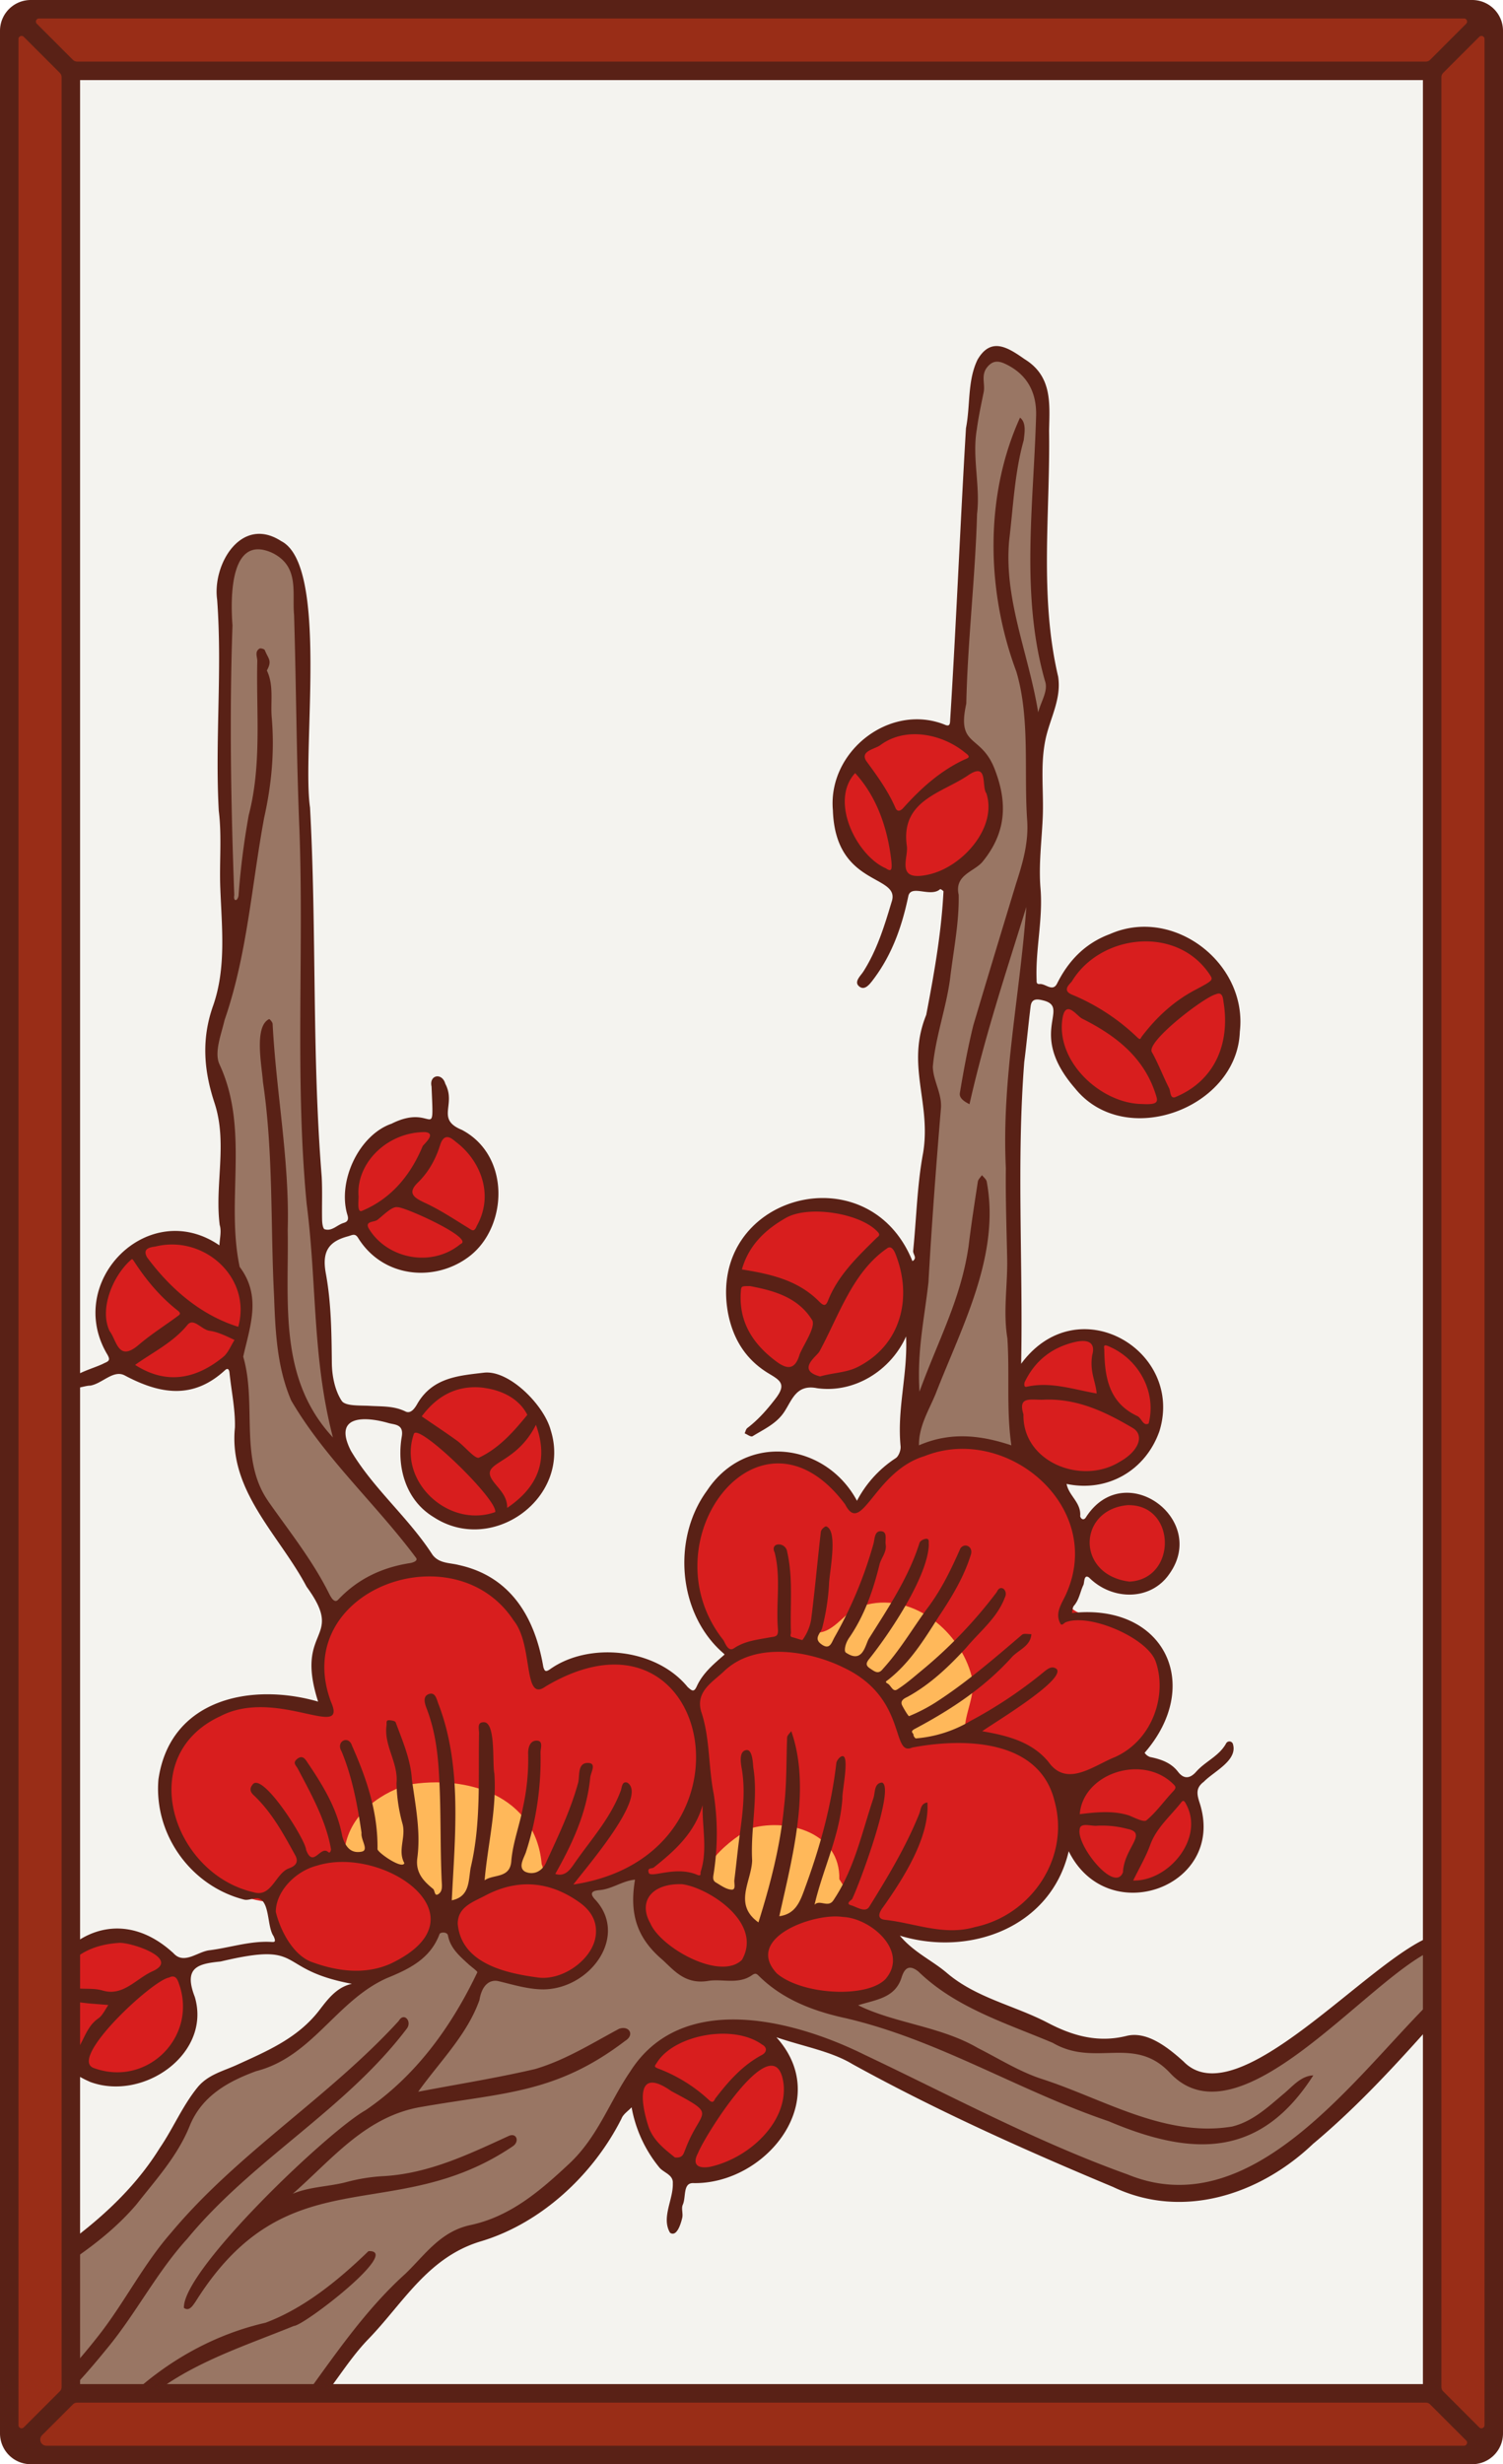 <svg xmlns="http://www.w3.org/2000/svg" xmlns:xlink="http://www.w3.org/1999/xlink" viewBox="0 0 976 1600"><defs><style>.cls-1{fill:none;}.cls-2{fill:#f4f3ef;}.cls-3{clip-path:url(#clip-path);}.cls-4{fill:#ffb85a;}.cls-5{fill:#997664;}.cls-6{fill:#d81e1e;}.cls-7{fill:#592116;}.cls-8{fill:#992d17;}</style><clipPath id="clip-path"><path class="cls-1" d="M960,22V1578a6,6,0,0,1-6,6H22a6,6,0,0,1-6-6V22a6,6,0,0,1,6-6H954A6,6,0,0,1,960,22Z"/></clipPath></defs><g id="Paper_Backing" data-name="Paper Backing"><path class="cls-2" d="M960,22V1578a6,6,0,0,1-6,6H22a6,6,0,0,1-6-6V22a6,6,0,0,1,6-6H954A6,6,0,0,1,960,22Z"/></g><g id="Wikipedia_Cropped" data-name="Wikipedia Cropped"><g class="cls-3"><path class="cls-4" d="M492.54,1252.26c-18-9.57-4.23-18.58-29.72-26.5-16.51-28.09,24.93-58.43,51.58-46.08,30.1-2.94,55.49,46.62,22.74,60.46-19.56-2.69-15.07,3.92-30.52,8.06C500,1244.9,497.59,1249.83,492.54,1252.26Zm-199.21-14.34c-3.62-.53-5.51-5.18-9.82-3.61-6.66-3.06-11.09-11.09-14.8-16.14-1.32-2.93-4.53-3.82-7.45-3.24-8.41-.38-18.48-14-28.9-8.35-28.36-5.75-5.19-32.65,5.82-43.18,16.23-12.22,37-13.55,56.53-13.33,31.86.62,65.74,29,63.48,60.89-8.94,17.39-19.84.94-40.78,12.9C305.9,1223.33,305.12,1236.7,293.33,1237.92ZM594.7,1132.74c-8.48-1-4.25-11.29-7.64-15.9-4.84-3.7-4.28-12.43-8.66-16.19-7.91-7.65-15.09-15.79-24-21.33-5.07.48-8.73-6.36-13.56-6.83-8.17,2.73-18.2-5.8-11.76-14.56C590.51,975.07,702.94,1124.49,594.7,1132.74Z"/><path class="cls-5" d="M55.16,1604c-7-2.51-56.19,5.34-59.16-4,6.66-12.93-13.34-113.44,13.22-113.1,44.64-26.26,88.49-59.88,110.18-108,14.12-37.48,60.94-35.83,82.73-59.52,14.68-14.33,27.53-30.46,47.59-38.71,14.3-5.86,26.58-11.89,32-26.43.79-2.15,3.28-3.48,6.5-3.48,3-.18,6,2.46,6.63,5.43,1.8,10.07,12.94,15.14,18.82,22.8,14.21,6.36,36.59,11.56,52.5,6.15,64.1-35.74-22.69-54.51,38.76-67.23,16.3-7.06,10.09,11.54,10.14,20.68,5,33.39,40.34,53.32,70.85,40.7,2.67-2.46,7.64-2,9.73.89,9.39,7.72,42.54,34.17,57.7,21,.81-3.32,4.86-3.52,7.62-4.41,17.61.67,18.36-19.38,30-23.1,40.1,24.46,86.79,58.89,136.69,55,24.88-3.74,36.81,25,57.66,26.46,62.6-10.33,95.16-73.28,150.93-94.58,32.89,4.76,11.73,27.47-3.54,41.16-39.42,41.86-76.55,86.47-129,113.66-119.47,51.49-317.39-209-403.76-46.77-33.58,74.41-90.88,63.08-134,110.68-38.06,35.44-58.3,73-88,109.67-3.72,3.39-.17,7.45.73,11C179.5,1610.79,59.1,1600.62,55.16,1604Zm162.72-560.57c-15.81-11.94-22.6-37.76-37.2-52.69-13.42-17.13-22.7-33-22.1-57.79,3.2-19.09-8.93-45.46-1.29-65.7,10.22-27.69-10.19-40.92-8.13-65.63C146,765,155.5,729.24,138.75,692.51c-4.64-30.08,16.07-61,18.41-91.4,5.44-11.72-8.71-10.47-9.12-19.24-.66-43.11-3.52-86-2.13-129,3.8-30.14-5.47-61.75,6.47-90.69,16.94-26.75,48.75,6.67,42.22,27.28,8.28,176.26-4.67,353.16,22.32,528.22-2.88,40.67,42.77,61.94,57.13,96.49-.92,2.34-3.57,4-7.28,4.58C245.8,1020.48,232.92,1033.5,217.88,1043.43Zm379-100.93c-11.77-6.1,4-23.11,2-31.9-17.08-33,6.16-78.1,2.28-115.64.13-29.91,9.44-59.76,3.51-88.92-8-23.4,6.42-47.4,8.39-70.84,2.14-17.43,5.69-36.09,5.68-53.32.57-29.71,44.28-27.45,24-79.92A42.35,42.35,0,0,0,628.35,483c-14.07-21.12-.82-60.2-.9-88.11,5.36-48.61-1.63-97.64,7.48-145.88,1-38.65,48.63-5.22,41.91,21.34-1.52,35.75-4.84,71.93-2.75,107.8-4,26.56,12.3,54,6.21,79.06-.14,9.13-10.15,8.06-10.91,15.65,2,19.8.18,39.12,1.65,58.81,3,18-7.68,33.91-7.59,50.43,1.59,3.36,7.56,2.44,7.1,7.08-11.43,89.3-15.39,159.83-13,247.06C654.45,991,687.84,920.81,596.84,942.5Z"/><path class="cls-6" d="M457.54,1411.2c-9.38.62-7.8-8.09-15.39-6.68-16.73.31-28.86-25.87-28.58-40.76,4.22-31.61,26.83-48,58.68-47,14.55-2.44,27.69,8.06,32.24,20.27C531.18,1364.88,491.4,1408.45,457.54,1411.2ZM76.46,1349.37c-58.91-3.76-63.66-86.9,0-91.81C135.23,1260.07,139,1347.13,76.46,1349.37Zm471.94-52.48c-47.35,5.06-51.85-32.38-63-22.47-19.83,17.84-56.33-5-66.61-23.7-9.71-10.44,4.37-21.71.2-31.13-1.86-3.36-5.2-6.74-9.32-4.58-6.67,5.55-23.35,4.91-29.51,13.86,34.28,43.92-24.59,73.87-62.85,51.07-20.11-4.13-25.41-43.74-35.32-26.54-22.61,48.31-104.28,37.17-108.55-18.53-81.34-10.18-91.31-131.26-1.44-130.37,76.25,15.55,4.3-21.59,54.53-65.25,42.34-41.31,119.37-14.28,121.13,44.88,6.85,13.36,33-12.7,48.45-7.26,11.6-3.07,35.64,9.44,51.94,23.68,5.64-5.46,27.3-20.32,21.5-28.24-58.14-66.61,19-178.06,86.43-96.78,24.74-28.51,61.53-51,100.13-31.94,15.32,2.43,3.19-13.16,4.5-20.61-2.63-8.72,2.78-15.28.75-22.69,4.14-25.11,34.58-37.84,56.51-30.74,38,10.57,43.89,61.86,11.33,83-23.89,16.31-57.88-9.95-31.49,32.64,10.32,12.42,18.86-15.38,34-11.86,15.64-1.7,29.66,13.57,29.28,29,0,14.72-13.38,28.64-27.48,28.64-20.41-.1-30.4-31.93-37.61,5.87-11.35,17.67,49.59,10.52,58.33,40.67,16.5,31.18-28,63.23-10.88,67.75,12.23.78,22.24,9.88,27.22,20.56,23.58,27.59-16.43,69.14-46.83,57-13,3-23.57-36.81-34.34-20.63-15,55.08-63.27,56.3-108.43,52.77C587.41,1280,579.63,1298.58,548.4,1296.89Zm-60-110c-11.66,5-44.63,30.8-22.72,41.06,16.84,3,20.12,40.2,33.06,30.09,11.87-17.51,38.88-11.5,48.28-23,4.6-6.16,1.29-9.6-2-14.91C545.73,1190.33,512.47,1180.55,488.36,1186.88Zm-223.84-28c-20,6.31-38.17,20.85-40.82,42.46,12.71,8.68,32.25,6.33,45.91,20,10.38,3.33,10.5,18.76,18.62,23.93,32.91-34.81,70.54-18.53,63.48-34.92C347.8,1166,303.64,1152.09,264.52,1158.92Zm267.64-99c-28.37,11.72,51.05,18.69,55.57,66,3.41,8.29,32.14,2.59,38.75-1.1-.65-11.86,7.68-24.74,4.47-36.31-7.36-28.77-37.19-54-67.87-46.66C551.59,1041.76,543.91,1058.66,532.16,1059.94ZM308.35,988c-59-.19-58.67-90.76.09-91.25C369,896.37,369.63,987.91,308.35,988ZM112.67,898.22c-53.39-3.11-65.91-73.86-12.8-92.77C169.23,789.86,182.89,896.56,112.67,898.22Zm419.87-.5c-19.08-11.63-17-1.67-31.08-10.7-44.55-29.59-25.59-103.75,28.44-104.33C608.45,779.7,610.3,894.7,532.54,897.72Zm-258-76.8c-70.25-3.57-51.82-107.53,13.48-86.18C333.51,745,326.11,819.36,274.5,820.92ZM744.79,721c-77.3-1.27-77.72-112.24-1.18-114.3C815.87,611.05,819,713.58,744.79,721ZM595.84,572.78c-6.34.74-8.23-4.31-13.26-4.93-3.29.8-6.74,1.87-9.63-.76-17.88-9.45-32-32.29-27.27-54.42,2.08-6,2-11.17,8.13-14.41,7-6.62,1.74-14.17,15.68-17.82C643.19,441.2,680.69,563.3,595.84,572.78Z"/><path class="cls-7" d="M956.89,1266.39c-6.36-8.73-18.52-13.65-26.41-9.55-41,14.45-126.76,118.15-162,81.61-10.79-9.72-24-19.78-37-16.53-19.45,4.85-36.25-.76-51.09-8.52-21.62-11.31-46.44-16.08-65.56-32.41-9.55-8.15-21.5-13.35-30.48-24.17,45.44,13.86,98.08-5.37,109.64-54.82,25.35,51.28,102.58,22.92,85-31.45-1.83-5.68-2.61-9.69,2.78-13.71,6.41-6.68,22.44-13.9,18.74-24.78a2.43,2.43,0,0,0-4.21-.26c-4.48,8.39-13.58,11.79-19.53,18.56-3.59,4.08-7.71,5.39-11.8.05-4.52-5.91-11.08-8.15-18.09-9.57a6.89,6.89,0,0,1-3.59-2.76c38.51-44.38,12.49-97.39-47.24-90.76.42-1.62.38-3.64,1.37-4.77,3.47-4,4-9.11,6.14-13.52.67-1.37.19-7.21,3.65-4.73,14.92,15,40.21,15.36,52.33-2.64,25-35.55-29.52-75.2-54.36-36.5-1.45,2.35-3.27,1.11-3.75-.66.83-8.81-7.39-13.27-8.83-21,26.18,5.54,51.12-8.34,60.26-34.15,16.37-52.49-53.09-93.63-89.75-43.87,1.27-66.24-3.06-130.22,2-195.87,1.55-12,2.64-24.15,4.14-36.2.65-5.18,4.16-4.84,8.15-3.84,18.46,4.63-10.86,20.71,20.7,57.08,32.32,40.19,105.27,13,107-36.7,5.2-44.42-43-81.69-84.31-63.48-15.82,5.85-26.81,17-34.32,32.07-2.88,5.78-7.48.05-11.27.38-2.45.22-2-1.59-2.08-3-.74-19.75,4.23-39.15,2.55-59.12-1.27-15.12.76-30.52,1.44-45.79.77-17.06-1.77-34.19,1.87-51.2,2.89-13.47,10.43-26,8.13-40.55-12.31-52.68-5.08-106.1-5.87-159.53.34-17.5,2.25-35.35-15.84-46.5-10.74-7.51-21.84-14.84-30.63.33-6.63,13.67-4.59,29.67-7.5,44.42-3.75,63.13-6.31,126.4-10.26,189.58-.07,2.67-.41,4.4-3.57,2.94-35.72-14.21-76,17.42-72.59,55.61,1.65,50.33,44.61,41.28,38.09,59.65-4.65,15.58-9.44,31.11-18.26,45-1.92,3-6.54,6.91-2.53,9.88,3.6,2.66,6.79-1.83,9.19-5,12-16,18.35-34.08,22.48-53.71,1.68-8,14.39,1,20.69-4.61.19-.17,1.61.72,2.16,1.37-1.32,26.87-6.13,53.77-11.2,80.26-13.28,32.87,3.31,56.62-2,89.51-3.94,20.9-4.32,42.46-6.5,63.71-.23,2.23,3,4.73-.47,6.66-28.77-71.39-133.56-42.6-119.76,33.69,3.35,17.22,11.75,30.41,26.45,39.28,7.27,4.39,11.7,6.79,4.59,16.09-5.58,7.3-11.3,13.84-18.5,19.33-.92.7-1.17,2.29-1.73,3.47,1.73.59,3.67,2.39,5.09,1.88,7.43-4.61,15.63-8.14,20.73-16,5-7.63,7.75-17.89,21.09-15.25,24,3.46,47.84-11.14,57.92-33.58,1.13,24.76-5.95,46.76-3.57,71.35.23,2.52-1.21,6.41-3.17,7.69a73.85,73.85,0,0,0-25.15,27.66c-20.33-37.86-72.22-44.63-97.42-6.53-23.14,31.61-18.67,81.08,11.56,106.29-6.86,6-14.16,11.92-18.17,20.73-1.84,4.05-3.15,2.92-5.92.45-20.73-25.4-64.13-29.32-89.13-11.72-2.92,2.05-3.72,1.72-4.59-1.31-5.45-32.14-21.15-58.82-54.91-66.19-5.91-1.55-12.67-.85-17.07-6.67-15.59-24.18-38.42-42.92-53-67.56-12.09-23.77,10.12-22.07,24.23-18,3.83,1.2,10.22.52,8.85,8.73C257.57,951.9,263,973.75,281.51,985c38.21,25.08,90-12.68,76.06-56.55-4.39-16.25-27.05-39.11-43.35-37.17-15.82,1.89-32.51,2.94-42.59,19.13-1.2,1.93-4.08,8.16-8.34,6.06-7.53-3.71-15.26-3.17-23.11-3.64-6.36-.38-15.93.3-18.3-3.29-4.44-6.76-6.31-16.24-6.39-24.62-.2-19.5-.4-39.06-3.91-58.13-2.49-13.58,1.28-20.53,14.18-24,2.84-.75,4.74-2.32,6.76.94,16.3,26.37,50.54,29,72.64,11.72,24.57-19.19,26.45-65.13-5.23-81.82-17.07-7-3.51-16.22-10.76-29.94-2.1-7.48-10.61-5.76-8.94,1.75,1.59,38.42,1.62,10.28-25.93,24.16-21.27,7.33-35.36,37.55-28.68,59.29,1.24,4-1,4.68-2.74,5.24-4.1,1.32-7.43,5.53-12.1,4-1.07-.35-1.57-3.8-1.61-5.83-.2-9.45.24-18.92-.27-28.34-6.44-79.77-3.21-159.66-7.58-239.64-5.39-36.8,12.37-157.28-18.76-173-25.93-16.8-44.76,15.2-41.55,38.07,3.4,45.79-1.45,91.31,1.05,137.09,2.09,16.59.31,33.63,1,50.44,1,25.63,3.9,51.79-4.72,76.22-7.72,21.88-5.9,42.27,1,63.12,8.55,26.18,0,52.75,3.32,79.13,1.29,4,0,8.78-.18,13.21-46.33-31.79-101.1,23.85-72.66,71.08,1.64,3,1.36,4-2,5.35-6.45,3.57-24.35,7.5-24.72,15.14,1.4,3.75,11.91-.67,15.47-.49,7.87-1.3,15.06-10.54,22.44-6.61,22.85,12.16,44.26,15.79,65.08-3.39,1.88-1.73,2.73-.47,2.95,1.75,1.21,11.84,3.82,23.69,3.51,35.48-4.17,41.29,28.88,69.82,46.53,103.31,25.64,35.12-8.13,25.86,7.49,74.62-43.65-12.58-96.22-1.67-103.69,50.59-3,35.5,20.85,69.15,55.75,78,2.61.6,6-1.09,8.83-.93,7.93,1.7,5.86,18.47,10.14,24.54,2.11,4.53.36,3.9-2.47,3.79-13.42-.5-26.14,3.85-39.19,5.47-7.72.95-16.42,9.45-23.2,2-61-56.38-129.28,50.66-54.16,83.49,34.43,12.77,78.86-18.22,67.92-55.2-7.49-19.28,2.06-21.53,16.8-23,56.13-13.35,34.24,4.94,85.22,14.5-10,2.12-15.93,10.36-21.06,17-14,18.29-33.91,26.59-53.57,35.59-9.06,4.15-18.91,6.34-25.71,14.75-9.81,12.14-15.77,26.6-24.45,39.29C79,1434.57,39.41,1461.33,0,1485.38c-9.1,2.91-9.27,16,2,10.76,30.22-19.68,62.77-36.84,86.56-64.75,12.74-16.24,26.76-31.53,34.6-51,8-19.8,25.49-29.1,43.19-35.61,36.52-9.35,52.09-45.82,84.93-60.42,14.71-6,28.24-12.62,34.21-28.74.93-1.23,5.19-1.29,5.45,1.3,1.56,8,7.37,13,12.93,18.12,2.12,2,6.41,4.93,6.07,5.63-16.81,35.21-39.83,67.24-72.67,89.56-24.5,13.79-118.68,103.61-117.85,128.25,3.42,2.52,5.73-1.38,7.65-4.15,60-95.57,127.88-48.14,205.74-100.65,4.78-3,2.77-9.2-2.47-6.81-26.49,12.15-52.54,24.7-82.29,26.14a117.78,117.78,0,0,0-22.42,3.62c-11.68,3.2-24,3-35.51,7.75,25.58-22.35,47.44-50.56,84-56.46,52.87-9.27,86.89-8.51,131.85-42.8,6.42-3.94,2.47-10.2-4-7.81-17.84,9.56-34.86,20.31-54.52,26.12-25.13,5.85-50.74,9.91-75.88,14.72,13.79-19.35,31.72-36.84,39.78-59.54,1.58-10,6.93-13.56,12.44-12.23,9.77,2.35,19.77,5.47,29.74,5.31,30.37-.79,55-35.24,32.55-58.74-4.41-5,.87-5.4,2.79-5.67,8.49-.57,15.17-6.09,23.48-6.81-3.69,22,1.05,37.84,18,52.16,7.77,7.21,14.83,16,29.65,13.55,9-1.46,19.36,2.49,28.19-3.61,2.34-1.61,3-1.18,4.64.44,15.74,15.58,36,23,56.67,27.47,59.91,14,112.25,47.14,170.31,66.79,54.94,23.3,98.77,23.79,133-29.73-8.31.31-13.78,7.58-19.76,12.39-10,8.48-19.85,17.63-33,20.84-44.1,7.24-83.84-18.27-124.48-31.23-14.07-4.74-27.18-13-40.59-19.78-24.29-14.17-53.91-16-77.73-27.75,11.17-3.63,24-4.5,28.22-18.09,2-6.38,5.16-8.4,10.9-3.81,24.23,23.51,56.85,33.46,87.27,46.31,27.67,16.15,53-5.41,76.27,19.69,45,47.59,127.36-60.64,170.51-80,6.71-4,13.82,0,19.07,4.67,4.34,3.86-.72,7.17-2.84,9.76-5.25,6.4-11.08,12.34-16.81,18.32-50.36,49.65-116.87,146.17-197.6,113-59.07-21.15-114.47-51-171.08-77.83-46.19-22.85-118.69-41.41-151.92,11-13.46,19.65-21,42.39-39.54,59.78-19.3,18.06-38.46,34.43-64.33,39.94-19.52,4.16-29.57,19.57-42.14,31.6-35.84,32.35-59.25,74.91-90,111.61-4,3.28-3.75,10.31,1.5,11.75,2,0,3-3.31,4.68-4.4,10.6-7,13.41-19.85,22-28.87,13.91-14.68,23.77-33.23,37.84-47.73,22.32-23,38.41-52.93,72.65-63.32,39.18-11.58,73.25-43.12,91.7-79.81,1.06-2.86,4.3-4.9,6.54-7.32a85.46,85.46,0,0,0,17.76,38.76c2.84,3.78,9.42,4.83,9,10.64.36,10.55-7.59,22.27-1.79,32.06,4.58,3.08,7.21-6.66,7.93-9.79.6-2.71-.74-6,.33-8.4,2.2-4.82,0-14,6.51-14.06,47.12,1.15,91.55-53.41,54.29-94.68,18.29,6.21,35.58,9.08,49.5,17.5,54.71,30.15,111.5,55.62,169.1,79.68,45.15,21.62,95.4,4.92,129.84-27.93,37.44-31.29,69.27-68.89,101.67-105.26C959.83,1280.53,961.84,1273.19,956.89,1266.39ZM732,977.3c31.91-1,32.68,47.93,1.46,49.64C698.74,1022.63,699.71,980.44,732,977.3Zm57.55-331.73c4.82-2.15,4.66,3.73,5.09,5.79,4.05,26.49-5.86,50.09-30.83,60.75-4.14,2.07-3.57-3.45-4.63-5.54-3.91-7.71-6.95-15.88-11.17-23.4C743.9,676.54,782.05,647.28,789.55,645.57Zm-93.49-8.42c18.67-30.82,68.58-36.59,89.78-3.95,1.94,3.12,1.87,3.42-9.85,9.61-13.91,7.37-25.09,17.75-34.52,30.17-.87,1.15-.79,2.62-2.9.63a136.61,136.61,0,0,0-42.33-27.74C689.2,643,694.88,638.86,696.06,637.15Zm-6.35,25.77c1.71-15.26,9.51-3.28,12.92-1.57,22.17,11.09,41.08,25.72,48.39,51,1.13,3.92-1.07,4.93-9.49,4.48C715.81,716.54,686.7,690.75,689.71,662.92ZM510.5,790.68c14.51-8.2,48.38-3.11,59.6,9.35,1.92,2.13,0,2.85-1,3.87-12.23,12.14-24.83,24-31.38,40.51-1.39,3.53-2.67,3.81-5.78.67-13.8-14-31.89-17.91-50.18-20.84C486.16,808.73,496.73,798.46,510.5,790.68Zm8.72,88.83c-2.87,9.79-7.86,10-15.35,4.31-15.17-11.4-24.25-25.64-22.8-45.28.26-3.49.33-3.48,5.94-3.48,15.49,2.89,31.49,7.3,40.56,22.38C529.47,862.32,521.62,873.42,519.22,879.51Zm38,7.94c-7.56,3.9-15.87,3.73-24.68,6.27-15.87-4.16-1.68-13.43-.37-16.31,12.62-23.16,21.42-51.57,44.07-67,3.42-2.25,5.31,3.82,6.15,6.16C591.66,842.1,586,872.62,557.22,887.45ZM348,925.13c8.37,22.9,1.42,40.35-18.66,53.94.13-7.11-4.43-11.41-8.14-16.07C309.31,948.4,334,953.11,348,925.13Zm-33.74-24c11.45,1.5,22.83,6.88,28.17,17.52-8.94,11-18.51,21.79-31.36,27.78-2.5,1.17-9.25-7.3-14.3-11-7.52-5.44-15.28-10.55-22.9-15.78C283.66,906.42,296.77,898.94,314.23,901.08ZM268.76,931c2.78-7.44,54.71,42.84,52.8,50.79C291.18,992.62,258.05,961.65,268.76,931Zm30.35-123.32c-18.38,15.32-47.05,10-59.27-9.4-3.62-5.6,3.11-4.58,5.19-6.19,4.21-3.27,9.81-9.17,13.26-8.23C262.59,783.52,308.28,804,299.11,807.71ZM285.8,743.47c2.86-9,8.06-3.82,10.4-1.91,14.82,11.09,25.26,33.26,13.37,54.49-1.79,4.45-3.22,2.58-5.85,1-9-5.55-17.86-11.42-27.38-15.86-7-3.26-12.39-6.2-5-13.34C278.48,760.87,283,752.42,285.8,743.47Zm-53,32.83c-1.33-21.16,18.52-41.24,43.19-41.24,7.94.75-1.09,8.09-1.55,9.19-7.82,18.77-20.32,34-39.32,41.93C231.61,787.66,233,779.53,232.82,776.3ZM76.69,1261.55c6.38-1.15,41.14,9.86,22.49,18.33-10.71,4.7-19.12,16.52-32.53,12.56-9.58-2.83-20.05,1.61-28.62-6.36C44.74,1270.31,59.24,1262.75,76.69,1261.55ZM33.56,1308c-1.3-8.65.79-14.24,10.31-9.59,8.43,2.45,17.71,2.57,26.49,3.46-2.15,3-3.72,6.76-6.56,8.71-8.4,5.76-9.44,16.07-15.83,23C41.69,1326,34.71,1318.84,33.56,1308Zm27.17,34.7c-16.37-6.3,38.31-57,49-58.67,5.07-2.62,6,2.91,6.87,5.11C127.76,1323.25,95.07,1355.39,60.73,1342.7Zm668.48-127c-5.37,13.71-30-17.21-28.15-27.67.21-5,7.26-2.27,11-2.57a63.33,63.33,0,0,1,19.91,2C745.83,1190.22,730,1199.58,729.21,1215.66Zm38.11-45.72c1.6-2.08,2.78,1.36,3.4,2.44,10.8,21.74-11.89,49.07-34.87,48.6,4-8.22,8.21-15.33,11-23C751,1186.56,760.24,1179.08,767.32,1169.94Zm-5.72-11.83c2.46,2.11,2,3.05,0,5.18-5.77,6.16-10.71,13.24-17.11,18.58-1.74,1.46-7.65-1.66-11.45-3.18-10.35-3.3-21.59-2.06-31.89-.81C703.27,1151.59,741.46,1138.74,761.6,1158.11ZM720.26,874.29c19.25,8.27,30.9,29.61,25.62,50-3.61,1.91-4.54-3.53-7.31-4.83-18.48-8.62-21.2-25.13-21.48-42.85C717.05,874.61,716,872.34,720.26,874.29Zm-54.87,23.1c6.59-13.65,17.24-22.22,32-25.87,10.14-2.49,14,.9,11.85,8.37-1.73,10.91,2.28,17,2.89,24.88-15-2.57-29.69-7.82-45.24-4.4C664.74,901,665.08,898.63,665.39,897.39Zm12.29,11.42c21.7-.95,40,7.82,57.79,18.31,8,4.7,4,15.13-8.22,21.92-24.85,15.54-63.35.25-62.65-30.69C660.81,906.12,669.53,909.17,677.68,908.81ZM575.15,563.75c-18.47-7.92-36.85-43.31-19.85-61.78,14.4,15.71,21.32,36.67,23.58,57.63C579.39,565.34,578.52,566,575.15,563.75Zm6.36-39.13c-4.75-10.93-11.54-20.36-18.58-29.95-5.21-7.1,5.36-8.19,8.86-10.95,16.38-12.12,40.31-7.22,55.12,5.16,4.28,3,1.22,3.4-1.43,4.67-15.33,7.34-27.7,18.52-38.91,31.05C584.53,526.88,582.58,527.09,581.51,524.62Zm21.93,43.11C581,573,590,557.11,588.88,549.38c-4.27-29.79,22.72-34.35,39.73-45.95,13.44-9.14,8.55,7.34,11.92,11.69C647.68,537.11,625.32,562.65,603.44,567.73Zm37.28,199.35c-.4-1.52-2-2.72-3.08-4.06-.92,1.39-2.43,2.7-2.66,4.2-2.14,13.92-4.31,27.85-6,41.84-5,34.54-19.54,60.57-31.9,94.53-1.64-26.15,3-46.18,5.83-71,2.12-37.71,4.95-75.42,8.11-113.07.73-9.48-5.08-17.83-5.28-26.91,1.67-19,8.58-37.8,11.17-56.79,2.11-18.07,6-36.67,5.63-54.82-2.94-13.07,10.17-14.94,15.59-21.59,15.1-18.57,16.21-37.59,8.21-58.87C637.55,476,621,486,627.47,456.91c.92-41.27,5.85-82.05,7-123.26,2.2-17.95-3.32-36.75-.15-54.92,1.08-8.06,2.82-16.09,4.44-24.07,1.09-5.36-1.92-11,2.26-16.21,3.7-4.61,7.48-4.21,11.86-2.14,14.31,6.78,20.41,18.72,19.92,33.93-1.6,57.28-10.17,115.77,5.75,171.82,2.3,6.37-2.32,12.78-4.38,20.46-6.32-38.62-22.53-73.76-18.78-112.2,2.59-21.54,3.47-43.41,9.39-64.52.53-4.73,1.82-11.33-2.4-14.64-23.08,50.69-22,112.47-2.41,164.87,9,30.17,4.89,64.66,7,96,1.14,14.49-2.71,27.94-7.11,41.5-9.34,30.7-18.69,61.5-27.83,92.23-3.56,14.53-6.29,29.28-8.74,44-.56,3.33,3.16,5.64,6.27,7.19,10.05-44.45,23-83.28,36.92-128.07-4.28,58.88-16.09,111.37-13.32,169.52-.22,19.48.44,39,.86,58.45.39,17.37-2.76,34.7.15,52.15,1.54,23-.75,46.46,2.57,69.45-20-6.68-39.72-8.87-60,0-.14-12.66,6.66-23.09,11-33.84C624.61,861.23,649.76,814.9,640.72,767.08ZM469.8,1065c-50.71-63.95,23.42-162.61,79-88.22,10.78,21,18.82-21.45,51.56-31.34,53.21-21.25,117.71,32.95,91.79,89.91-2.7,5.91-7.1,11.69-3.81,18.36,1,2.55,2.34.16,3.69-.38a19.18,19.18,0,0,1,5.56-1.22c17.28-1.47,47.94,12.84,52.86,26.68,7.57,21.35-1.65,50.89-26.38,62.06-13.92,5.5-31.24,20-43.17,3.22-10.75-13.07-26.35-17.1-43.07-20,7.42-5.35,53.47-32.84,48.48-40.22-3.32-3-6.78.39-9.3,2.41a291,291,0,0,1-46.65,31.06,82.08,82.08,0,0,1-35.59,11.41c-.41.08-1.66-1.51-1.57-2.21.15-1.18-2.54-2,.47-3.76,23.73-12.57,45.82-27.1,63.81-47.25,4.7-4.59,11.77-7,12.25-14.47-2.06.09-4.84-.66-6.07.39-18.22,15.56-36.33,31.25-56.54,44.22a110.6,110.6,0,0,1-16.77,8.62c-.45.2-3.17-4.34-4.47-6.86-1.83-3.58,2.21-5,3.63-5.76,14.91-8.25,26.8-19.71,38-31.89,8.81-10.56,20-19.19,24.95-32.39,2.53-4.66-2.84-9.27-5.14-3.72a299.07,299.07,0,0,1-49,51.15c-5.11,4.23-10.14,8.65-15.71,12.18-2.91,1.85-4-2.65-6.14-3.81s-.94-1.54.23-2.46c14.12-11.06,23.3-25.93,32.65-40.69,8.52-12.79,16.53-25.83,21.09-40.58,1.72-5.25-4.07-8-6.8-4.06-6.1,13.87-12.62,27.31-21.76,39.28-9.53,13.09-17.57,26.89-28.56,38.95-3,3.91-5.53,1.54-8.28-.25-3.21-2.08-2.61-3.76-.36-6.52,13.2-16.54,37.77-53.18,38.48-73.87-.31-1.43.7-4-1.86-3.83-1.48.08-3.79,1.34-4.17,2.56-7.14,22.7-20.37,42.29-32.86,62.19-2.43,3.89-3.85,16.68-15,9.12-1.39-.94-.39-5.92,2.06-9.47,10-14.48,15.64-30.8,19.8-47.71,1.08-4.4,4.8-8,4-13-.5-3.12,1.3-8.07-2.7-8.59-4.67-.61-4.39,5.21-5.22,8.11A269.37,269.37,0,0,1,542,1062.89c-2,3.42-3,8.93-8.79,4.59-5.13-3.85-.15-7,.76-10.67a149.18,149.18,0,0,0,4.36-27.65c0-7.32,6.32-35.72-2-38.13-1.39.47-3.15,2.25-3.31,3.61-2.19,19.06-3.9,38.18-6.32,57.21a31.82,31.82,0,0,1-5.62,13c-1,0-4.33-1.28-6.33-1.75-2.25-.53-1.17-1.66-1.14-3.19-.65-17.4,1.5-35-2.41-52.15-.82-6.86-11.52-6.51-8.16.26,4.16,16.39.79,33,2.1,49.47.44,5.58-1.7,5-5.7,5.73-7.73,1.46-15.72,2.24-22.75,6.94C472.91,1072.85,471,1067,469.8,1065ZM455,1215.31c-.32,1,.66,3-2,2.1-14.69-6.47-31.47,2.93-31.83-1.86-.83-3,2.16-2.1,3.36-3,13.72-10.89,26.56-22.47,31.72-40.47C455.91,1186.56,459.6,1201.07,455,1215.31ZM71.16,864.24c-6.71-14.19,1.89-35.14,13.14-45.56,1.58-1.39,1.44-1.7,2.93.59,7.76,11.9,16.85,22.8,28.1,31.61,1.78,1.4,2,2.2.63,3.23-8.56,6.39-17.7,12.1-25.78,19C76.62,884.78,75.86,870.22,71.16,864.24ZM145,881c-17.86,14.6-37.07,18.21-57.25,5.22,11.46-8.26,24.48-14.37,34-26,4-4.91,9.26,3.37,14.55,3.87,5.53.82,10.92,3.57,16,5.95C149.88,873.75,148.21,878.35,145,881Zm9.75-19.51c-24.58-7.65-44.28-24.9-59.26-45.13-3.44-6.21,2.87-6.56,5.9-7.1C132.56,801.84,163.56,829.56,154.71,861.49Zm19.48,113.29c-19.11-27.22-7.29-63.11-16.3-93.92,4.48-19.92,12-39.27-2.29-58.28-9.21-43.38,6.6-89.29-13.19-131.68-3.4-7.74,1.15-19,3.37-28.55,14.75-42.58,17.56-87.54,25.73-131.48,4.85-21.65,6.81-43.36,4.9-65-.88-10.05,1.52-20.77-3.15-30.51,3.57-6.55,1-7.35-1.34-13.22-.16-.64-2.72-1.47-3.45-1-3.26,2-1.41,5.38-1.43,8.06-.78,33.45,3,67.18-5.54,100a496.4,496.4,0,0,0-6.66,52.55c-1,4-3.47,3.24-2.75-.49-2.16-58.42-3.2-116.76-1.16-175.2-1.32-17.28-1.92-59.91,26-47,17.71,8.87,12.6,25.8,14,40.3,1.41,46.77,1.52,93.58,3.52,140.56,2.84,80.45-3,161.28,4.63,241.61,6.73,51.92,3.53,99.87,17.07,151.79-35.61-38.33-28.57-87.52-29.36-134.65,1.28-44.94-7.49-89.16-9.79-133.84,0-1.09-2-3.26-2.25-3.15-10.09,4.77-4.66,30.91-4.06,40.71,6.88,46.15,4.85,93.19,7.26,139.71.84,22.86,1.92,45.85,11.11,67.24,21.82,37.43,55.05,67.22,80.95,102,1.72,2.14-2,3.29-3.79,3.57-18.18,2.84-33.85,10.19-46.69,23.78-2.67,2.82-5.09-2.49-6-4.22C202.8,1012.91,187.86,994.3,174.19,974.78Zm80.14,299.89c-16.74,7.8-35.19,5.34-51.39-.56-12.07-4-20.76-19.84-23.88-32.73,0-13.33,12.85-26.57,26.87-30.07C249,1197.91,316.87,1244.49,254.33,1274.67ZM387,1254.54c-.15,16.33-21.1,32-38.08,29.39-21.07-2.84-49.36-9.29-51.68-34.75-.06-11.07,10-14.22,17.7-18.32,21.1-11.21,42-9.55,61.49,4.45C382.57,1239.72,387.33,1246,387,1254.54Zm-14.67-30.92c8.11-10.93,48.83-57.37,35.07-66.14-3.55-1.25-3.57,3.2-4.22,5-6.65,18.09-19.61,32.13-30.3,47.6-2.7,3.9-5.93,8.66-12.29,6.65,11.11-19.7,20.52-39.86,22.69-62.66.48-3.63,4.36-9.34-1.53-9.4-7-.07-5.14,8.55-6.36,13-4.88,17.71-12.68,34-20.3,50.56-2.84,7.48-9.26,9.37-14.16,7-4.87-2.83-.49-9.14.65-12.81A194.94,194.94,0,0,0,351,1138c-.06-2.77,2-7.74-2.45-7.82s-5.73,4.57-5.58,8.88a143.91,143.91,0,0,1-3.41,34.58c-2.16,11.61-6.59,22.95-7.54,34.78-.83,11.42-11.56,8.34-17.33,12.45,2-23.16,7.94-45.93,6.33-69.39-1.47-6.57,1.22-34.41-7.38-33.22-4,.22-2.5,4.51-2.55,7.27-.57,29.26,1.39,58.46-5.49,87.34-1.45,8.78-.65,18.63-12.23,21,2.08-41.93,6.76-86.56-8.32-126.6-1.41-3.15-2-9.14-6.78-7.25-4.51,1.78-1.87,7.52-.72,10.64,5.19,14.07,6.88,28.47,7.61,43,1.27,22.53.63,45.23,1.67,67.77.19,3,.63,6.46-2,8.28-2.83,2-2.29-2.21-3.58-3.25-6.18-5-11.52-10.55-10.26-20,2.31-17.24-1.23-34.22-3.54-51.19-.8-12.88-6-24.78-10.53-37-.29-.84-2.66-1.25-4.1-1.34-2.45-.15-1.61,1.93-1.82,3.25-1.87,13.2,7.76,24.34,6.48,37.62a105.44,105.44,0,0,0,3.85,26.23c2.52,8.76-3.34,17.41,1.25,25.7-1.39,4.27-17.41-6.92-17.45-9.11.37-23.77-7-45.7-16.54-67.12-2.21-7.16-10.68-2.84-6.82,3.61,7,16.72,10.43,35.3,13,53-.63,4.37,5,11.21.06,12.17-7.59,1.49-10.82-4-12.59-10.07-3.34-18.29-13-33.65-23.12-48.64-1.19-1.82-3-4-6.12-1.52s-.91,4.12.24,6.08c8.79,16.69,18.54,34.07,21.71,52.67-.22,1.51-.8,2.64-1.92,1.66-5-4.36-9.66,10.81-14.25-1.34-.25-6.62-29.12-52.22-35-42.06-1.64,2.11-1.4,4.35.78,6.39,11.86,11.1,19.43,25.12,27.14,39.14,3.54,6.44-3.16,8.07-4.86,8.83-8.24,4-10.78,18.69-22.17,15.21-52.57-12-77.58-88.39-21.61-114.3,36.27-18.93,83.1,16.26,71.89-9.26-27.07-72.3,79.94-112.07,118.7-52.76,12.89,16,5.79,53.49,20.61,42.72C462.65,1030.56,497.54,1204.75,372.3,1223.62Zm109.52,48.86c-14,13.91-52.83-7.81-59.57-23.75-7.79-13.63.28-26,20.74-25.32C460,1225.67,495.62,1248.33,481.82,1272.48Zm93.47,12.19c-11.68,12.94-54.35,10.78-70.87-3.34-21.59-23.19,24.46-39.57,42.83-36.66C565.12,1245.29,590.29,1266.65,575.29,1284.67Zm-.59-38.13c-6.44-.69-3-6.07-1-8.63,12.81-18.18,30.07-45.09,28.49-67.58-4.41.62-4.17,4.57-5.35,7.49-8.58,21.27-20.37,40.86-32.42,60.24-2.51,4-7.78.27-11.61-.92-3.87-1-.65-3,.45-4,4.38-8.64,28.22-72.64,19.47-75.74-5.25.36-4.39,6.57-5.56,10.06-5.91,17.61-10.14,35.84-18.18,52.6a109.56,109.56,0,0,1-7.87,13.85c-3.42,5.07-8.77-.75-12.2,2.82,5.36-23.27,16.48-44.81,18.07-69.08-.33-4.07,4.88-28.31-.09-27.36-1.4.07-3.64,2.74-3.84,4.44-3.15,27.32-10.32,53.53-19.69,79.31-3.56,9.78-6.11,18.61-17.34,20.15,8.26-37.67,20.8-83.16,7.75-120.19-.94,1.4-2.64,2.77-2.69,4.2-.55,15-.19,30-2,45-2.4,25.59-9,50.72-16.61,75-16.44-11.76-4.57-26.47-4.09-40.17-1.12-20.34,4-40.59.72-60.62-.33-4.52-.88-11.45-4.39-11.09-4.9.51-3.81,8-3.17,11.57,3.23,18-.42,35.49-2.45,53.24-.75,6.51-1.44,13-2.25,19.52-.28,2.29,1.21,6.45-1.83,6.29-3.5-.17-7-2.79-10.24-4.7-2.17-1.27-1.74-3.45-1.37-5.76a166.77,166.77,0,0,0,0-51.82c-3.5-17.7-2.34-36.36-8.16-53.49-3.64-13,7.5-19,14.84-26,21.24-20.45,57.95-12.2,77.49-2.51,42.07,19.74,30.74,58.19,44.78,52,33.33-6.3,82.76-5.67,92.48,35.11,10,36.78-15.36,73.79-51.67,81.43C612.86,1257.13,594.13,1248.63,574.7,1246.54Zm-148.26,92.93c10.9-18.12,49.45-25.6,68.33-12,3.79,2,3,5.2,0,6.78-12.65,6.75-21.76,17.11-30.26,28.23-.58.75-1.19,3.78-4,1.2a100.44,100.44,0,0,0-32.92-20.49C424.55,1342,425,1341.63,426.44,1339.47ZM444.88,1396c-1.06,2.18-1.25,5.38-6.62,4.82-6.15-5-13.81-10.59-17.07-19.81-5.81-17.8-7.59-39,14.74-23.26C467.13,1374.39,455,1368.61,444.88,1396Zm64-42.43c2.24,24.69-22.56,47.69-47.59,53.29-7.09,1.31-12.45-.57-8-8.93C457.88,1386.24,504,1312.57,508.88,1353.53ZM70.4,1523.77c-12.54,15.35-25.66,30.94-41.67,43.54-7.93,4.44-16.09,23.62-23.49,23.77-4.15-.47-1.43-3.67-2.46-5.41a15.18,15.18,0,0,1,5.72-10.94,407.65,407.65,0,0,0,55.43-58.14c16.8-21.35,29.11-46.3,47.16-66.86,43.35-51.93,102.36-87.83,147.84-137.56,3.42-6,8.88.43,5.14,5.13-40,52.74-100.33,85.13-142.42,136.28C102.08,1475,88.66,1501.41,70.4,1523.77Zm120.47-13.56c-37,15.09-76.27,26.9-105.24,56.4-13.31,10.67-20.58,28-35.55,36.07-.5-.94-1.22-2.39-1.87-3.62,28.42-44.42,72.21-79,124.17-90.91,25.07-9.31,47.69-27.87,66.91-46.51C261.39,1460.76,197.33,1510.1,190.87,1510.21Z"/></g></g><g id="Red_Japanese_Frames" data-name="Red Japanese Frames"><path class="cls-7" d="M0,20V1580a20,20,0,0,0,20,20H956a20,20,0,0,0,20-20V20A20,20,0,0,0,956,0H20A20,20,0,0,0,0,20ZM924,1548H52V52H924Z"/><path class="cls-8" d="M952.1,15.41,928.69,38.83A4,4,0,0,1,925.86,40H50.14a4,4,0,0,1-2.83-1.17L23.9,15.41A2,2,0,0,1,25.31,12H950.69A2,2,0,0,1,952.1,15.41ZM40,1549.86V50.14a4,4,0,0,0-1.17-2.83L15.41,23.9A2,2,0,0,0,12,25.31V1574.69a2,2,0,0,0,3.41,1.41l23.42-23.41A4,4,0,0,0,40,1549.86ZM936,50.14V1549.86a4,4,0,0,0,1.17,2.83l23.42,23.41a2,2,0,0,0,3.41-1.41V25.31a2,2,0,0,0-3.41-1.41L937.17,47.31A4,4,0,0,0,936,50.14ZM925.86,1560H50.14a4,4,0,0,0-2.83,1.17l-20,20a4,4,0,0,0,2.83,6.83H950.69a2,2,0,0,0,1.41-3.41l-23.41-23.42A4,4,0,0,0,925.86,1560Z"/></g></svg>